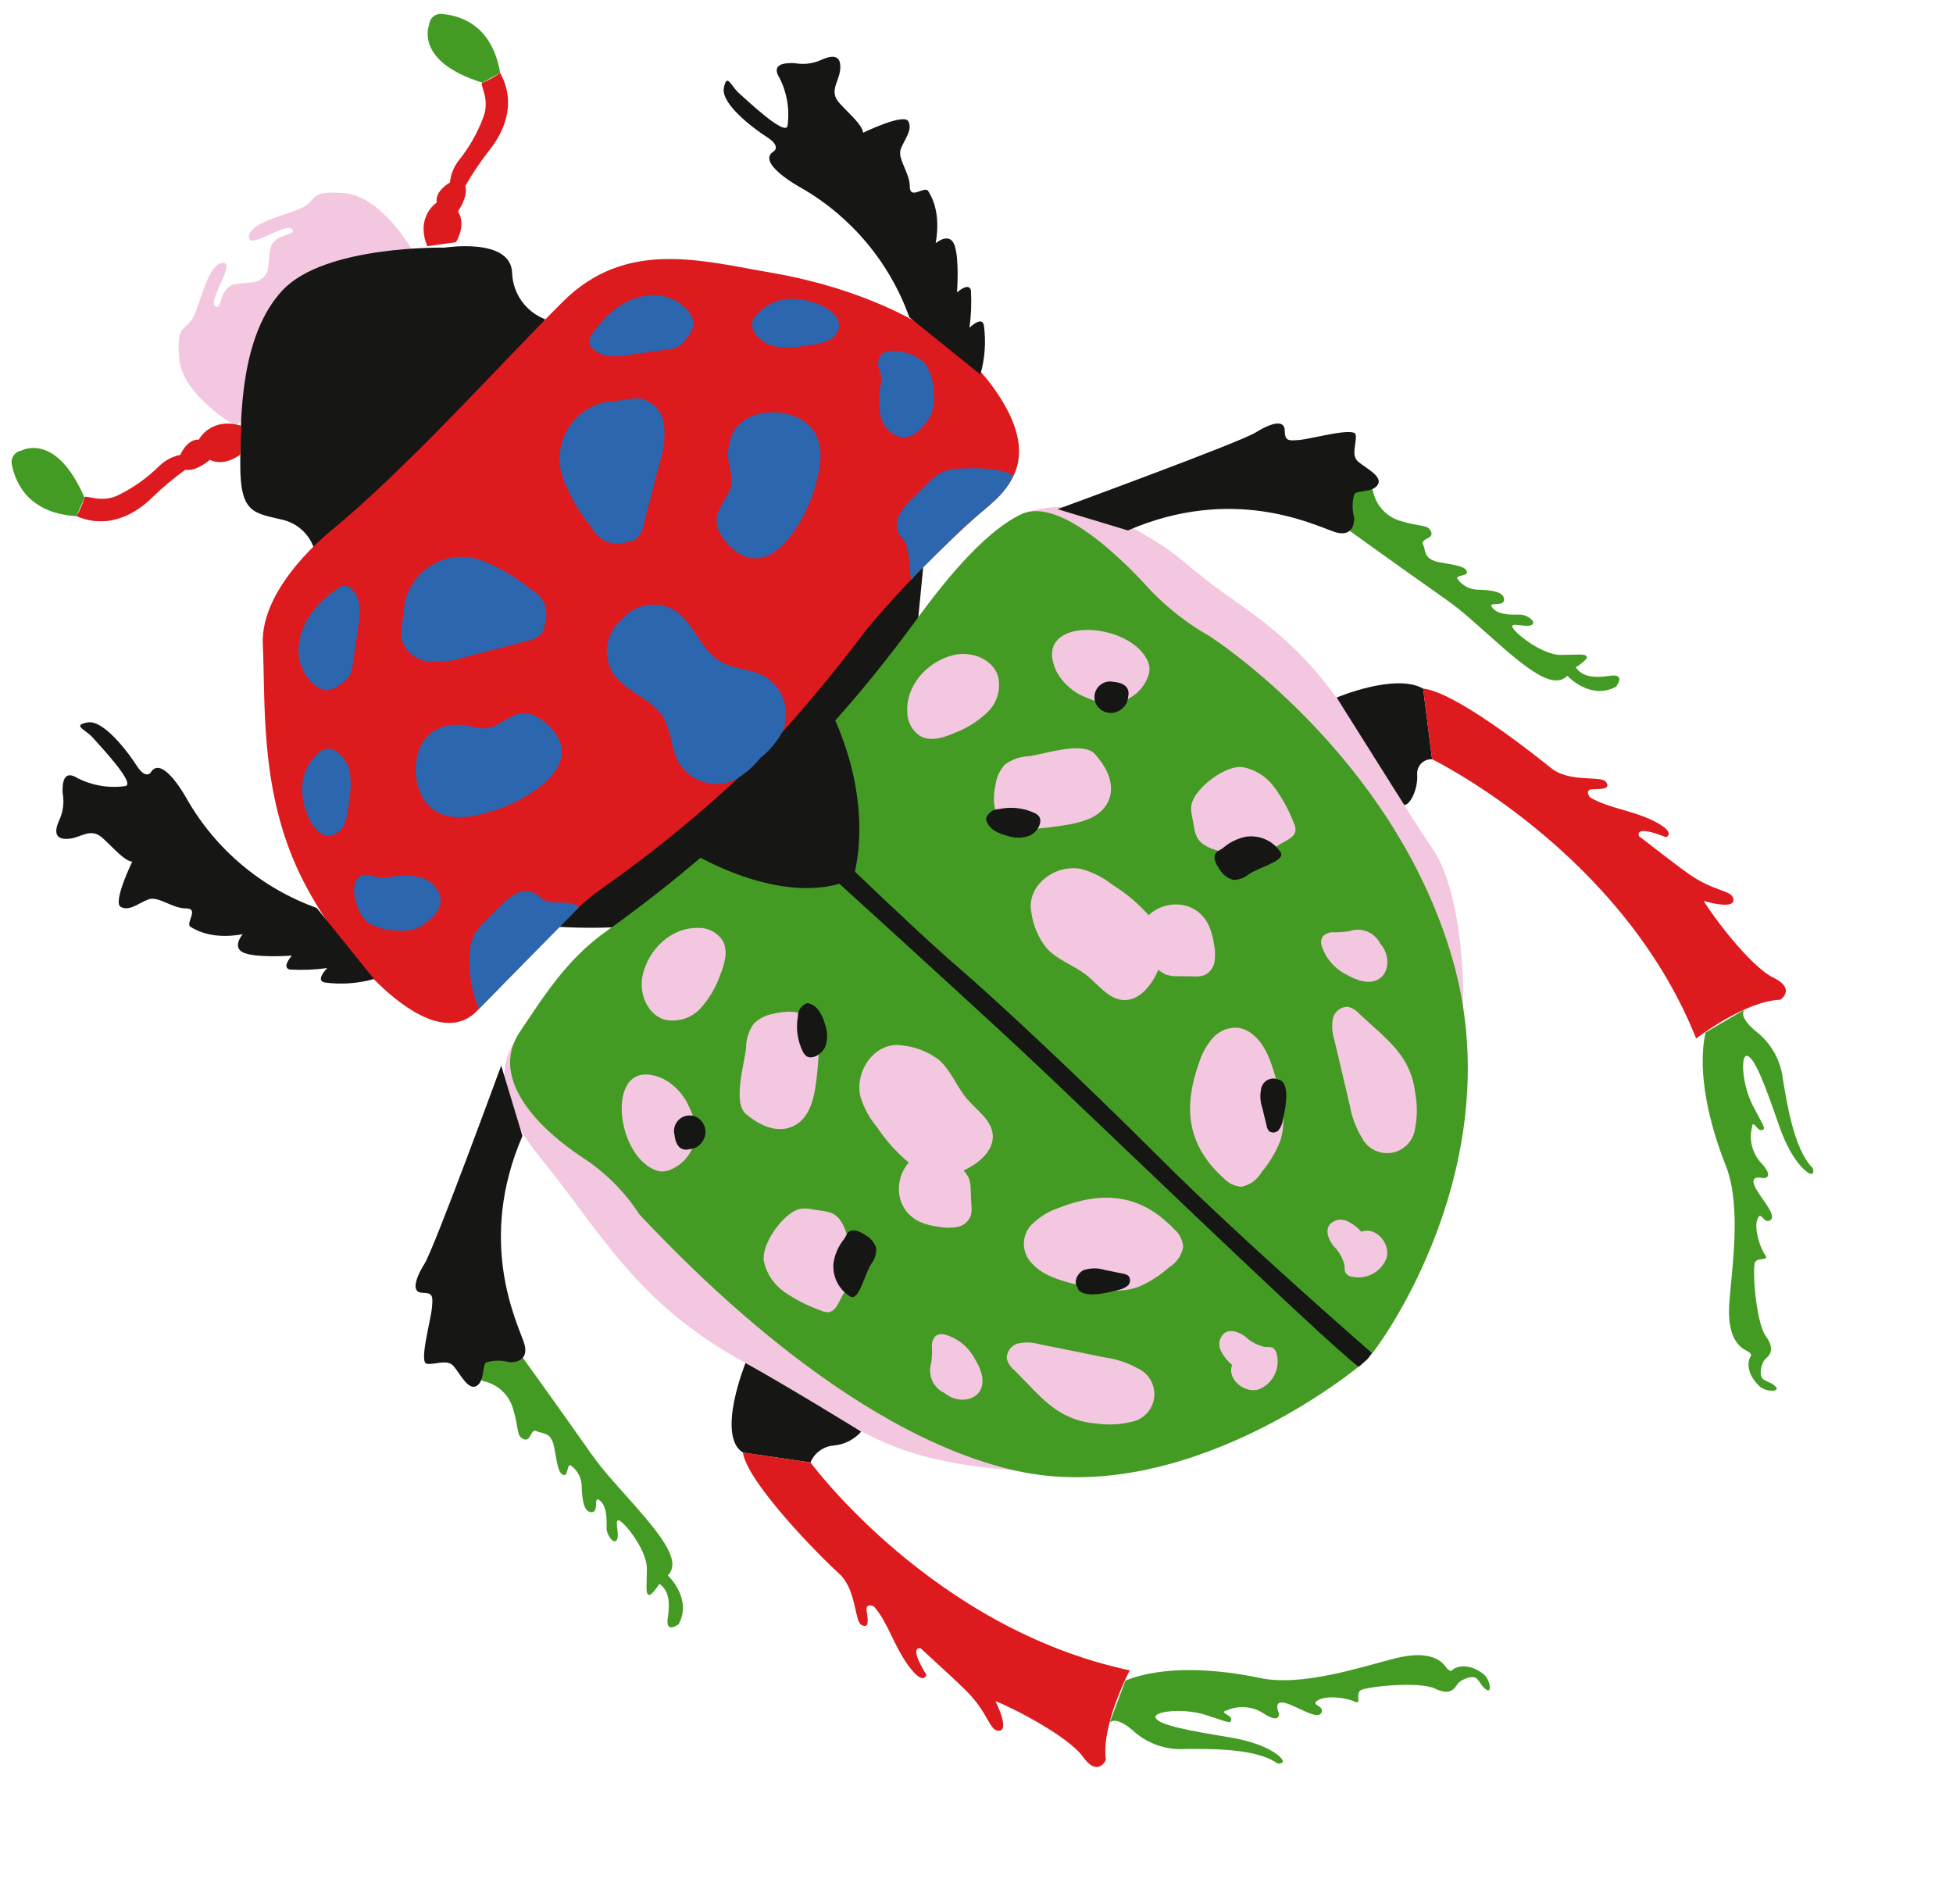 <svg width="239" height="233" viewBox="0 0 239 233" fill="none" xmlns="http://www.w3.org/2000/svg">
<g clip-path="url(#clip0_11_587)">
<path d="M168.002 59.989C168.158 60.84 168.539 61.634 169.107 62.287C169.674 62.94 170.407 63.429 171.228 63.702C174.027 64.553 174.698 64.128 175.122 65.04C175.546 65.952 173.783 65.891 174.148 66.622C174.514 67.352 174.148 68.446 176.217 68.812C178.285 69.177 179.262 69.302 179.504 69.909C179.746 70.515 178.105 70.334 178.347 70.821C178.648 71.248 179.05 71.594 179.517 71.828C179.985 72.062 180.503 72.176 181.026 72.16C182.547 72.22 184.068 72.402 184.067 73.377C184.065 74.351 181.877 73.498 182.668 74.412C183.459 75.326 185.159 75.206 186.015 75.203C186.871 75.201 188.145 76.117 187.414 76.481C186.684 76.845 184.43 75.93 185.227 76.971C186.025 78.012 188.996 80.132 190.947 80.135C192.898 80.139 193.93 79.952 194.173 80.318C194.415 80.683 192.834 81.656 192.834 81.656C193.625 82.813 195.022 82.996 197.032 82.691C199.043 82.386 197.763 84.029 197.763 84.029C194.598 85.734 191.8 82.691 191.8 82.691C190.217 84.274 187.478 82.385 183.341 78.736C179.203 75.087 179.021 74.78 175.794 72.529C172.568 70.278 165.206 64.982 165.206 64.982C165.206 64.982 163.302 61.229 164.589 59.942C165.876 58.655 167.743 58.935 168.002 59.989Z" fill="#449B23"/>
<path d="M64.009 166.173C64.009 166.173 69.303 173.537 71.555 176.763C73.806 179.989 74.112 180.169 77.762 184.309C81.411 188.449 83.299 191.186 81.718 192.767C81.718 192.767 84.761 195.565 83.057 198.73C83.057 198.73 81.414 200.009 81.718 197.999C82.022 195.99 81.839 194.593 80.684 193.801C80.684 193.801 79.71 195.383 79.345 195.14C78.98 194.897 79.162 193.862 79.162 191.915C79.162 189.967 77.032 186.985 75.998 186.194C74.965 185.404 75.877 187.655 75.508 188.381C75.14 189.108 74.231 187.834 74.23 186.983C74.228 186.131 74.352 184.425 73.439 183.635C72.526 182.845 73.379 185.035 72.403 185.035C71.428 185.034 71.248 183.513 71.188 181.992C71.203 181.47 71.088 180.952 70.855 180.485C70.621 180.017 70.275 179.615 69.848 179.314C69.361 179.072 69.543 180.715 68.936 180.471C68.328 180.227 68.205 179.254 67.838 177.184C67.471 175.115 66.379 175.48 65.649 175.115C64.919 174.751 64.98 176.515 64.067 176.09C63.154 175.665 63.581 174.993 62.729 172.195C62.456 171.374 61.967 170.641 61.314 170.074C60.661 169.507 59.867 169.125 59.016 168.97C59.016 168.97 57.052 166.183 58.982 164.987C59.824 164.557 60.792 164.44 61.713 164.657C62.634 164.874 63.447 165.412 64.009 166.173Z" fill="#449B23"/>
<path d="M50.42 30.544C50.42 30.544 46.688 24.053 42.224 23.648C37.76 23.242 38.817 24.458 37.112 25.351C35.408 26.244 30.622 27.136 30.46 28.922C30.298 30.707 35.005 27.136 35.735 28.031C36.465 28.925 33.382 28.437 33.058 30.545C32.734 32.654 33.058 32.981 32.165 34.036L32.327 33.874C31.272 34.766 30.948 34.441 28.836 34.767C26.725 35.092 27.214 38.176 26.322 37.444C25.43 36.712 28.999 32.008 27.213 32.169C25.427 32.33 24.534 37.117 23.642 38.821C22.75 40.525 21.532 39.47 21.937 43.934C22.342 48.398 28.834 52.13 28.834 52.13" fill="#F4C7E0"/>
<path d="M177.545 137.232C180.101 126.107 179.514 109.982 175.294 103.816C171.074 97.65 170.151 95.263 164.31 86.501C158.47 77.738 152.251 74.604 147.71 71.031C143.168 67.459 143.815 67.462 137.324 63.89C135.461 62.843 133.394 62.213 131.264 62.045C129.135 61.877 126.994 62.175 124.991 62.917C119.306 65.622 98.325 95.136 98.325 95.136L63 127.505C63 127.505 58.618 132.536 66.085 141.622C73.552 150.708 77.769 159.473 91.239 166.776C104.71 174.079 106.98 178.621 124.183 179.92C124.177 179.924 173.286 155.777 177.545 137.232Z" fill="#F4C7E0"/>
<path d="M38.492 67.303C38.219 66.371 37.697 65.53 36.982 64.872C36.267 64.215 35.386 63.764 34.435 63.569C31.026 62.758 29.404 62.759 29.403 56.917C29.401 51.075 29.403 41.013 34.597 35.496C39.792 29.979 54.395 30.304 54.395 30.304C54.395 30.304 62.51 29.005 62.672 33.386C62.711 34.628 63.118 35.83 63.84 36.841C64.561 37.852 65.567 38.626 66.728 39.067L56.992 54.969L38.492 67.303Z" fill="#161615"/>
<path d="M67.257 113.337C70.163 113.552 73.079 113.583 75.989 113.428C75.989 113.428 88.151 103.652 94.48 96.674C100.809 89.695 112.199 77.4 112.199 77.4L112.977 69.409L89.284 88.233L67.257 113.337Z" fill="#161615"/>
<path d="M40.602 64.866C40.602 64.866 31.838 71.683 32.162 78.822C32.486 85.961 31.839 96.023 36.22 105.923C40.601 115.822 52.449 129.616 58.291 123.774C64.133 117.932 69.488 111.602 73.707 108.683C80.196 104.127 86.327 99.082 92.045 93.59C97.076 88.302 101.79 82.722 106.162 76.877C110.366 71.905 114.922 67.24 119.794 62.92C123.363 60 127.744 56.268 121.741 47.665C115.738 39.062 103.078 34.846 94.479 33.385C85.879 31.924 76.627 29.166 68.838 36.956C61.048 44.745 50.015 57.077 40.602 64.866Z" fill="#DD1A1E"/>
<path d="M112.332 75.578C114.753 72.262 120.121 65.191 124.989 62.921C129.857 60.651 138.133 69.249 140.892 72.332C143 74.498 145.404 76.356 148.031 77.85C148.031 77.85 170.427 92.13 177.73 117.284C185.032 142.438 168.969 164.668 167.343 166.294C165.717 167.921 144.788 184.632 124.18 179.926C103.572 175.219 83.77 154.447 78.253 148.605C76.444 145.814 74.066 143.437 71.275 141.627C66.569 138.545 59.574 132.203 63.647 126.211C66.407 122.153 69.324 117.282 74.52 113.715C74.52 113.715 86.53 105.276 94.481 96.675C102.433 88.075 106.593 83.436 112.332 75.578Z" fill="#449B23"/>
<path d="M83.982 103.96C83.982 103.96 95.612 111.44 104.376 107.546C104.376 107.546 107.451 98.672 101.444 86.498" fill="#161615"/>
<path d="M91.234 166.781C91.234 166.781 87.625 175.664 90.91 177.733L99.185 178.951C99.418 178.384 99.803 177.891 100.296 177.526C100.79 177.161 101.373 176.938 101.985 176.882C103.298 176.774 104.519 176.164 105.394 175.178C105.394 175.178 95.696 169.215 91.234 166.781Z" fill="#161615"/>
<path d="M163.571 85.355C163.571 85.355 170.751 82.313 174.16 84.26L175.255 92.901C175.012 92.888 174.768 92.927 174.541 93.014C174.314 93.101 174.107 93.235 173.935 93.407C173.763 93.579 173.629 93.786 173.541 94.013C173.454 94.241 173.416 94.484 173.429 94.727C173.55 96.554 172.578 98.5 171.847 98.5" fill="#161615"/>
<path d="M61.333 130.388C61.333 130.388 53.178 152.661 51.962 154.609C50.745 156.556 50.38 158.139 51.64 158.183C52.9 158.227 53.016 158.428 52.856 160.048C52.696 161.669 51.274 166.662 52.207 166.863C53.14 167.065 54.724 166.214 55.534 167.188C56.344 168.162 57.319 170.19 58.332 169.582C59.345 168.973 58.985 166.982 59.512 166.704C60.356 166.457 61.25 166.429 62.108 166.623C62.432 166.785 64.99 166.825 64.098 164.229C63.205 161.632 58.37 151.854 63.936 138.994" fill="#161615"/>
<path d="M129.42 62.301C129.42 62.301 151.693 54.146 153.641 52.929C155.588 51.713 157.171 51.348 157.214 52.609C157.257 53.87 157.459 53.985 159.079 53.825C160.7 53.666 165.693 52.243 165.894 53.176C166.096 54.109 165.247 55.692 166.22 56.502C167.193 57.313 169.221 58.288 168.612 59.302C168.002 60.316 166.015 59.951 165.734 60.482C165.488 61.327 165.46 62.22 165.653 63.078C165.815 63.402 165.857 65.959 163.259 65.068C160.661 64.177 150.88 59.344 138.024 64.906" fill="#161615"/>
<path d="M99.184 178.951C99.184 178.951 114.156 199.277 138.254 204.387C138.254 204.387 134.726 211.082 135.334 215.342C135.334 215.342 134.359 217.533 132.533 214.976C130.707 212.42 123.77 208.89 121.824 208.161C121.824 208.161 123.824 212.115 122.006 211.751C121.093 211.568 120.789 209.44 118.294 206.944C116.639 205.289 113.061 202.076 112.696 201.711C112.696 201.711 111.053 201.163 113.365 204.935C113.365 204.935 113.059 206.336 111.234 203.902C109.409 201.469 108.678 198.546 106.974 196.599C106.974 196.599 105.882 195.993 106.062 197.147C106.241 198.301 106.366 199.276 105.452 198.852C104.539 198.427 104.846 194.47 102.656 192.52C100.467 190.57 91.459 181.444 90.91 177.731" fill="#DD1A1E"/>
<path d="M135.778 210.842C135.778 210.842 136.345 209.787 138.617 211.734C139.487 212.536 140.512 213.152 141.629 213.543C142.746 213.934 143.931 214.092 145.111 214.008C147.543 214.008 153.548 213.845 156.227 215.712C156.341 215.779 156.474 215.807 156.605 215.793C156.737 215.778 156.861 215.721 156.957 215.63C157.282 215.306 155.455 213.399 150.506 212.588C145.557 211.777 142.067 211.128 141.459 210.275C140.851 209.422 144.664 208.938 147.503 209.829C150.342 210.721 150.627 211.006 150.668 210.398C150.709 209.79 149.046 209.585 150.181 209.262C150.901 208.956 151.685 208.834 152.464 208.904C153.242 208.975 153.991 209.237 154.644 209.667C156.511 210.882 156.592 209.91 156.467 209.542C156.342 209.173 155.9 208.002 157.36 208.407C158.82 208.812 161.254 210.516 161.7 209.583C162.145 208.649 160.24 208.688 161.292 208.043C162.344 207.398 164.824 207.757 165.754 208.205C166.685 208.653 165.877 207.353 166.444 206.867C167.011 206.38 173.704 205.688 175.613 206.622C177.523 207.556 178.047 206.541 178.372 206.054C178.697 205.568 180.197 204.878 180.721 205.402C181.245 205.926 181.289 206.375 181.939 206.781C182.588 207.187 182.383 205.528 181.533 204.835C180.683 204.142 179.097 203.453 177.801 204.267C177.801 204.267 177.557 204.835 176.91 203.941C176.262 203.048 174.718 201.913 170.701 202.927C166.684 203.942 159.342 206.418 154.19 205.322C149.038 204.226 142.384 203.738 137.718 205.646" fill="#449B23"/>
<path d="M175.255 92.901C175.255 92.901 198.44 104.185 207.565 127.068C207.565 127.068 213.561 122.458 217.865 122.331C217.865 122.331 219.859 121.002 217.028 119.633C214.197 118.264 209.545 112.029 208.493 110.233C208.493 110.233 212.73 111.534 212.063 109.804C211.728 108.936 209.578 108.997 206.696 106.96C204.782 105.612 201.009 102.628 200.589 102.33C200.589 102.33 199.77 100.804 203.881 102.443C203.881 102.443 205.208 101.906 202.5 100.518C199.792 99.131 196.789 98.909 194.581 97.561C194.581 97.561 193.795 96.583 194.966 96.568C196.136 96.553 197.117 96.506 196.542 95.679C195.967 94.852 192.121 95.822 189.83 93.992C187.539 92.162 178.092 84.658 174.156 84.258" fill="#DD1A1E"/>
<path d="M213.504 123.533C213.504 123.533 212.56 124.27 214.865 126.179C215.802 126.9 216.582 127.806 217.156 128.84C217.731 129.874 218.087 131.014 218.205 132.191C218.62 134.587 219.477 140.535 221.769 142.856C221.855 142.958 221.905 143.084 221.913 143.216C221.921 143.348 221.886 143.48 221.813 143.59C221.547 143.965 219.358 142.49 217.72 137.75C216.083 133.009 214.848 129.682 213.907 129.226C212.966 128.769 213.131 132.611 214.492 135.259C215.853 137.907 216.182 138.137 215.588 138.281C214.995 138.424 214.514 136.821 214.388 137.994C214.209 138.755 214.221 139.548 214.422 140.303C214.624 141.059 215.01 141.752 215.544 142.323C217.06 143.955 216.113 144.201 215.733 144.142C215.354 144.083 214.118 143.844 214.765 145.215C215.412 146.586 217.506 148.696 216.661 149.294C215.816 149.891 215.534 148.006 215.074 149.156C214.613 150.307 215.391 152.682 215.99 153.526C216.589 154.37 215.171 153.79 214.787 154.433C214.403 155.076 214.86 161.789 216.102 163.511C217.345 165.233 216.436 165.922 216.01 166.325C215.585 166.728 215.16 168.324 215.77 168.755C216.38 169.186 216.827 169.15 217.337 169.721C217.847 170.292 216.172 170.375 215.349 169.652C214.525 168.928 213.577 167.486 214.156 166.069C214.156 166.069 214.672 165.736 213.684 165.245C212.696 164.753 211.313 163.43 211.632 159.298C211.951 155.167 213.142 147.515 211.19 142.62C209.238 137.724 207.63 131.253 208.717 126.333" fill="#449B23"/>
<path d="M38.757 111.097C32.042 108.69 26.409 103.963 22.872 97.769C22.872 97.769 19.83 92.17 18.431 94.544C18.431 94.544 17.821 95.395 16.728 93.69C15.635 91.984 12.651 88.03 10.706 88.398C8.762 88.766 10.463 89.249 11.376 90.284C12.289 91.318 16.671 95.944 15.332 96.187C13.331 96.47 11.291 96.13 9.49 95.214C7.847 94.18 7.604 95.639 7.664 97.04C7.878 98.172 7.729 99.343 7.238 100.386C6.567 101.905 6.812 102.76 8.395 102.637C9.977 102.514 11.073 101.177 12.593 102.577C14.112 103.976 15.211 105.315 16.183 105.438C16.183 105.438 13.749 110.428 14.784 110.976C15.818 111.524 16.91 110.546 18.13 110.062C19.349 109.579 21.052 111.158 22.758 111.155C24.463 111.152 22.637 112.981 23.309 113.403C23.982 113.825 25.987 114.987 29.698 114.315C29.698 114.315 28.238 116.021 29.942 116.628C31.647 117.236 35.722 116.93 35.722 116.93C35.722 116.93 34.382 118.391 35.478 118.635C37.002 118.723 38.532 118.662 40.044 118.453C40.044 118.453 38.523 119.974 39.74 120.218C41.756 120.494 43.807 120.349 45.764 119.793" fill="#161615"/>
<path d="M111.279 38.817C108.874 32.103 104.147 26.47 97.953 22.935C97.953 22.935 92.354 19.891 94.728 18.491C94.728 18.491 95.581 17.883 93.875 16.789C92.168 15.695 88.216 12.711 88.583 10.768C88.95 8.824 89.436 10.523 90.47 11.436C91.504 12.349 96.129 16.731 96.374 15.392C96.656 13.391 96.317 11.351 95.401 9.55C94.366 7.907 95.826 7.664 97.226 7.725C98.359 7.938 99.53 7.789 100.573 7.298C102.093 6.627 102.946 6.872 102.825 8.455C102.703 10.037 101.364 11.132 102.764 12.653C104.165 14.174 105.502 15.27 105.624 16.242C105.624 16.242 110.615 13.809 111.158 14.846C111.701 15.883 110.733 16.977 110.246 18.193C109.76 19.409 111.341 21.115 111.338 22.82C111.335 24.526 113.165 22.699 113.587 23.372C114.009 24.044 115.17 26.049 114.5 29.762C114.5 29.762 116.204 28.3 116.813 30.006C117.421 31.711 117.114 35.785 117.114 35.785C117.114 35.785 118.575 34.446 118.819 35.542C118.907 37.066 118.846 38.595 118.638 40.107C118.638 40.107 120.159 38.585 120.403 39.803C120.678 41.818 120.533 43.869 119.977 45.826" fill="#161615"/>
<path d="M29.405 55.617C29.405 55.617 27.539 57.159 25.672 56.268C25.672 56.268 24.049 57.729 22.669 57.485C21.268 58.499 19.939 59.611 18.694 60.811C16.99 62.515 13.582 64.95 9.363 63.164C9.776 62.448 10.103 61.685 10.336 60.892C10.336 60.406 12.364 61.704 14.597 60.528C16.411 59.621 18.069 58.43 19.506 56.998C20.212 56.318 21.099 55.853 22.06 55.66C22.06 55.66 22.874 53.714 24.331 53.793C24.331 53.793 25.752 50.993 29.524 52.089" fill="#DD1A1E"/>
<path d="M9.363 63.162C2.874 62.754 1.776 58.334 1.452 56.874C1.407 56.682 1.403 56.482 1.438 56.288C1.474 56.094 1.55 55.909 1.66 55.745C1.771 55.581 1.914 55.442 2.081 55.337C2.248 55.231 2.435 55.161 2.63 55.131C2.63 55.131 6.849 52.778 10.338 60.892" fill="#449B23"/>
<path d="M55.788 29.638C55.788 29.638 57.126 27.621 56.046 25.857C56.046 25.857 57.328 24.091 56.943 22.744C57.805 21.245 58.773 19.808 59.837 18.443C61.356 16.569 63.42 12.928 61.203 8.92C60.534 9.405 59.809 9.81 59.045 10.126C58.562 10.175 60.064 12.058 59.126 14.401C58.414 16.3 57.401 18.072 56.127 19.65C55.524 20.424 55.155 21.354 55.062 22.331C55.062 22.331 53.207 23.338 53.442 24.785C53.442 24.785 50.806 26.488 52.289 30.126" fill="#DD1A1E"/>
<path d="M61.205 8.919C60.124 2.504 55.614 1.876 54.13 1.702C53.933 1.677 53.734 1.693 53.544 1.748C53.353 1.804 53.177 1.898 53.025 2.026C52.873 2.153 52.75 2.31 52.662 2.488C52.574 2.665 52.524 2.859 52.515 3.057C52.515 3.057 50.616 7.501 59.047 10.123" fill="#449B23"/>
<path d="M49.562 73.65C49.446 74.215 49.447 74.795 49.375 75.366C49.156 76.257 49.066 77.175 49.107 78.092C49.302 78.841 49.719 79.513 50.304 80.019C50.889 80.526 51.615 80.843 52.384 80.927C53.924 81.067 55.477 80.886 56.943 80.396L64.564 78.41C65.283 78.317 65.937 77.945 66.385 77.375C66.534 77.076 66.628 76.752 66.66 76.419C66.955 75.609 66.941 74.719 66.621 73.92C66.3 73.12 65.696 72.466 64.924 72.084C63.103 70.582 61.049 69.388 58.843 68.549C57.9 68.215 56.897 68.084 55.9 68.165C54.903 68.246 53.935 68.537 53.058 69.019C52.182 69.501 51.417 70.162 50.815 70.961C50.212 71.759 49.785 72.675 49.562 73.65Z" fill="#2C66AF"/>
<path d="M73.993 49.219C74.557 49.103 75.138 49.104 75.708 49.033C76.6 48.814 77.517 48.723 78.434 48.765C79.183 48.959 79.856 49.377 80.362 49.962C80.868 50.547 81.185 51.272 81.27 52.041C81.409 53.582 81.228 55.134 80.738 56.601L78.753 64.221C78.66 64.94 78.288 65.594 77.718 66.041C77.419 66.192 77.094 66.285 76.761 66.318C75.952 66.613 75.062 66.598 74.262 66.278C73.462 65.958 72.809 65.353 72.427 64.581C70.924 62.761 69.73 60.706 68.891 58.5C68.557 57.557 68.426 56.554 68.507 55.558C68.588 54.561 68.879 53.592 69.361 52.716C69.843 51.839 70.505 51.075 71.303 50.472C72.101 49.869 73.018 49.442 73.993 49.219Z" fill="#2C66AF"/>
<path d="M70.843 111.038C69.924 109.977 67.623 110.816 66.448 110.059C66.12 109.848 65.859 109.545 65.527 109.341C65.156 109.146 64.742 109.046 64.323 109.05C63.904 109.053 63.492 109.16 63.125 109.361C62.395 109.77 61.738 110.298 61.182 110.924L59.431 112.686C58.799 113.25 58.274 113.923 57.882 114.673C57.616 115.332 57.479 116.036 57.477 116.747C57.334 119.04 57.725 121.334 58.619 123.45L70.843 111.038Z" fill="#2C66AF"/>
<path d="M68.142 94.037C68.456 93.54 68.651 92.976 68.71 92.391C68.769 91.806 68.692 91.215 68.484 90.665C67.986 89.582 67.182 88.668 66.17 88.037C65.757 87.687 65.262 87.447 64.731 87.342C64.2 87.236 63.651 87.268 63.135 87.433C62.413 87.783 61.455 88.298 60.763 88.704C59.595 89.39 58.668 89.092 57.339 88.829C55.917 88.502 54.425 88.708 53.145 89.407C49.876 91.371 50.214 97.745 53.594 99.423C55.888 100.565 58.631 99.784 61.067 98.987C61.071 98.993 66.217 97.223 68.142 94.037Z" fill="#2C66AF"/>
<path d="M37.779 100.07C38.276 101.201 39.229 102.402 40.457 102.25C40.812 102.182 41.145 102.03 41.428 101.806C41.711 101.581 41.935 101.292 42.082 100.962C42.371 100.301 42.549 99.598 42.609 98.879L42.709 98.15C42.915 97.045 42.963 95.917 42.851 94.799C42.792 94.24 42.616 93.699 42.334 93.213C42.053 92.726 41.672 92.304 41.216 91.975C40.978 91.802 40.701 91.689 40.409 91.645C40.117 91.602 39.819 91.63 39.541 91.726C39.327 91.827 39.131 91.963 38.961 92.127C36.562 94.289 36.554 97.294 37.779 100.07Z" fill="#2C66AF"/>
<path d="M36.609 78.581C36.423 79.594 36.524 80.639 36.901 81.598C37.277 82.557 37.914 83.391 38.74 84.007C39.115 84.279 39.562 84.434 40.024 84.452C40.714 84.368 41.358 84.059 41.855 83.573C42.255 83.3 42.593 82.946 42.849 82.535C43.013 82.171 43.115 81.782 43.15 81.384L43.833 76.678C43.985 75.867 44.036 75.04 43.985 74.217C43.929 73.386 43.568 72.605 42.971 72.025C42.849 71.9 42.701 71.804 42.538 71.742C42.375 71.679 42.2 71.653 42.026 71.664C41.803 71.717 41.594 71.817 41.412 71.957C39.101 73.508 37.046 75.695 36.609 78.581Z" fill="#2C66AF"/>
<path d="M44.997 112.875C46.082 113.528 47.328 113.867 48.594 113.852C49.406 113.945 50.227 113.858 51.001 113.597C51.563 113.342 52.078 112.994 52.524 112.568C53.112 112.121 53.565 111.521 53.833 110.834C54.256 109.436 53.125 107.952 51.755 107.449C50.339 107.068 48.851 107.044 47.424 107.382C47.104 107.447 46.775 107.461 46.45 107.423C46.126 107.366 45.83 107.206 45.509 107.131C41.989 106.303 43.432 111.774 44.997 112.875Z" fill="#2C66AF"/>
<path d="M111.728 70.703C111.229 72.011 111.504 67.483 110.748 66.309C110.538 65.981 110.234 65.72 110.031 65.387C109.836 65.016 109.735 64.603 109.739 64.184C109.743 63.765 109.85 63.353 110.051 62.985C110.46 62.255 110.988 61.598 111.613 61.041L113.377 59.291C113.94 58.659 114.614 58.134 115.364 57.743C116.024 57.478 116.727 57.34 117.438 57.338C119.633 57.25 122.027 57.204 124.014 58.146C123.532 59.231 122.836 60.208 121.968 61.019C120.592 62.354 119.211 63.316 117.968 64.514C116.725 65.712 111.786 70.555 111.728 70.703Z" fill="#2C66AF"/>
<path d="M94.45 67.729C93.953 68.043 93.39 68.237 92.805 68.296C92.22 68.355 91.629 68.277 91.08 68.069C89.996 67.571 89.083 66.767 88.452 65.756C88.101 65.343 87.861 64.848 87.755 64.317C87.65 63.785 87.682 63.236 87.848 62.721C88.197 61.998 88.713 61.04 89.119 60.348C89.805 59.18 89.507 58.253 89.244 56.924C88.917 55.502 89.123 54.01 89.822 52.73C91.785 49.461 98.159 49.799 99.838 53.179C100.98 55.474 100.198 58.217 99.4 60.654C99.406 60.658 97.637 65.802 94.45 67.729Z" fill="#2C66AF"/>
<path d="M100.484 37.365C101.615 37.862 102.815 38.816 102.664 40.043C102.596 40.398 102.443 40.731 102.219 41.014C101.995 41.297 101.705 41.522 101.375 41.669C100.715 41.957 100.011 42.135 99.293 42.195L98.562 42.297C97.458 42.502 96.33 42.55 95.212 42.438C94.653 42.379 94.112 42.203 93.626 41.921C93.139 41.639 92.718 41.258 92.388 40.803C92.215 40.564 92.102 40.287 92.058 39.996C92.015 39.704 92.043 39.406 92.139 39.127C92.24 38.913 92.376 38.718 92.54 38.548C94.702 36.148 97.707 36.141 100.484 37.365Z" fill="#2C66AF"/>
<path d="M78.994 36.195C80.008 36.009 81.053 36.11 82.011 36.487C82.97 36.863 83.805 37.5 84.421 38.326C84.692 38.701 84.847 39.148 84.866 39.61C84.782 40.3 84.474 40.943 83.988 41.44C83.715 41.841 83.36 42.179 82.948 42.435C82.585 42.6 82.196 42.702 81.798 42.737L77.092 43.419C76.281 43.571 75.454 43.622 74.631 43.571C73.8 43.516 73.019 43.155 72.439 42.557C72.314 42.435 72.217 42.287 72.155 42.124C72.093 41.961 72.066 41.787 72.077 41.613C72.13 41.39 72.23 41.18 72.37 40.999C73.922 38.686 76.109 36.632 78.994 36.195Z" fill="#2C66AF"/>
<path d="M113.289 44.583C113.942 45.668 114.28 46.914 114.266 48.181C114.359 48.992 114.271 49.813 114.011 50.587C113.756 51.149 113.408 51.664 112.981 52.11C112.535 52.698 111.934 53.152 111.246 53.421C109.85 53.843 108.364 52.712 107.863 51.341C107.48 49.925 107.457 48.437 107.796 47.01C107.861 46.691 107.875 46.362 107.836 46.038C107.779 45.714 107.619 45.416 107.543 45.096C106.717 41.575 112.188 43.018 113.289 44.583Z" fill="#2C66AF"/>
<path d="M92.972 92.81C94.144 91.9 95.11 90.752 95.806 89.442C96.295 88.232 96.33 86.886 95.905 85.653C95.48 84.419 94.624 83.381 93.494 82.728C91.797 81.818 89.684 81.888 88.043 80.886C85.685 79.446 84.931 76.219 82.614 74.718C81.565 74.083 80.321 73.849 79.113 74.059C77.905 74.269 76.813 74.909 76.039 75.86L76.132 75.768C75.18 76.541 74.54 77.632 74.33 78.841C74.121 80.049 74.355 81.293 74.99 82.342C76.493 84.657 79.719 85.416 81.157 87.771C82.159 89.415 82.087 91.53 82.999 93.223C83.652 94.353 84.691 95.209 85.924 95.634C87.158 96.058 88.504 96.023 89.713 95.535C91.023 94.839 92.17 93.873 93.08 92.701" fill="#2C66AF"/>
<path d="M105.283 134.136C105.695 135.522 106.388 136.808 107.32 137.913C108.383 139.513 109.666 140.954 111.133 142.194C111.871 142.809 112.731 143.262 113.656 143.523C114.581 143.784 115.55 143.847 116.501 143.708C117.245 143.539 117.958 143.256 118.614 142.868C120.13 142.025 121.612 140.607 121.49 138.878C121.356 137.033 119.538 135.87 118.338 134.465C117.049 132.956 116.373 130.945 114.861 129.66C113.562 128.685 112.023 128.083 110.408 127.917C107.15 127.395 104.577 130.943 105.283 134.136Z" fill="#F4C7E0"/>
<path d="M78.63 119.412C78.174 121.565 79.228 124.16 81.345 124.77C82.123 124.939 82.932 124.904 83.693 124.668C84.454 124.431 85.14 124.002 85.685 123.421C86.761 122.247 87.585 120.865 88.108 119.361C88.675 117.97 89.168 116.32 88.404 115.035C88.079 114.566 87.644 114.183 87.136 113.922C86.628 113.661 86.064 113.53 85.493 113.539C82.132 113.439 79.31 116.191 78.63 119.412Z" fill="#F4C7E0"/>
<path d="M79.706 142.943C80.065 143.157 80.465 143.292 80.88 143.341C81.287 143.356 81.694 143.279 82.067 143.115C82.999 142.724 83.792 142.061 84.343 141.213C84.893 140.366 85.177 139.372 85.155 138.361C85.089 137.428 84.844 136.516 84.432 135.675C83.832 134.13 82.705 132.846 81.251 132.049C74.272 128.774 74.972 140.396 79.706 142.943Z" fill="#F4C7E0"/>
<path d="M91.3 128.217C91.3 127.161 91.626 126.131 92.234 125.267C92.886 124.631 93.718 124.208 94.616 124.055C96.106 123.687 97.852 123.575 99.003 124.588C100.177 125.621 100.266 127.398 100.184 128.96C100.122 130.159 100.012 131.356 99.853 132.552C99.608 134.398 99.134 136.419 97.61 137.49C97.244 137.748 96.832 137.936 96.398 138.045C94.591 138.501 92.729 137.528 91.304 136.33C89.629 134.921 91.103 130.173 91.3 128.217Z" fill="#F4C7E0"/>
<path d="M112.606 149.53C113.363 149.848 114.164 150.048 114.982 150.124C115.702 150.261 116.44 150.265 117.161 150.134C117.52 150.064 117.856 149.907 118.139 149.675C118.423 149.444 118.644 149.146 118.785 148.809C118.891 148.411 118.924 147.997 118.882 147.588L118.791 145.609C118.799 145.101 118.715 144.595 118.544 144.116C118.278 143.597 117.905 143.14 117.45 142.776C111.37 137.208 106.963 146.874 112.606 149.53Z" fill="#F4C7E0"/>
<path d="M93.487 154.394C93.836 155.888 94.724 157.201 95.98 158.08C97.355 159.03 98.85 159.793 100.426 160.348C100.71 160.49 101.022 160.564 101.34 160.566C102.296 160.496 102.634 159.314 103.117 158.483C103.332 158.112 103.614 157.783 103.834 157.415C104.897 155.638 104.339 153.375 103.737 151.393C103.391 150.256 102.938 148.998 101.868 148.482C101.467 148.312 101.042 148.204 100.609 148.16L99.259 147.954C98.781 147.849 98.287 147.844 97.808 147.941C95.765 148.507 93.101 152.306 93.487 154.394Z" fill="#F4C7E0"/>
<path d="M84.305 140.638C84.589 140.605 84.868 140.534 85.133 140.428C85.477 140.247 85.769 139.98 85.98 139.653C86.191 139.326 86.313 138.95 86.336 138.561C86.347 138.173 86.248 137.789 86.049 137.454C85.851 137.12 85.561 136.849 85.214 136.673C84.88 136.514 84.507 136.454 84.14 136.503C83.773 136.551 83.429 136.705 83.147 136.946C82.866 137.186 82.661 137.503 82.557 137.858C82.453 138.213 82.454 138.591 82.56 138.945C82.56 138.945 82.673 140.988 84.305 140.638Z" fill="#161615"/>
<path d="M113.957 166.773C114.049 166.13 114.077 165.48 114.04 164.832C114.016 164.581 114.046 164.328 114.129 164.09C114.211 163.853 114.344 163.635 114.519 163.454C114.681 163.354 114.862 163.288 115.05 163.26C115.239 163.232 115.431 163.242 115.615 163.29C116.408 163.514 117.147 163.899 117.784 164.421C118.422 164.943 118.945 165.591 119.321 166.324C120.048 167.492 120.615 169.014 119.915 170.196C119.078 171.598 116.861 171.552 115.629 170.475C114.945 170.17 114.397 169.624 114.089 168.942C113.781 168.259 113.734 167.488 113.957 166.773Z" fill="#F4C7E0"/>
<path d="M150.707 167.23C150.32 168.935 152.369 170.518 154.05 170.007C154.864 169.681 155.534 169.074 155.939 168.296C156.344 167.518 156.457 166.621 156.258 165.767C156.239 165.604 156.187 165.445 156.105 165.302C156.022 165.16 155.911 165.035 155.778 164.937C155.487 164.768 155.124 164.834 154.786 164.816C153.883 164.624 153.051 164.181 152.388 163.538C151.642 163 150.595 162.593 149.838 163.118C149.545 163.368 149.341 163.707 149.256 164.083C149.171 164.459 149.21 164.852 149.367 165.204C149.698 165.901 150.18 166.517 150.777 167.006" fill="#F4C7E0"/>
<path d="M129.465 147.834C128.364 148.215 127.354 148.819 126.499 149.609C126.142 149.909 125.852 150.279 125.645 150.696C125.439 151.114 125.32 151.569 125.298 152.035C125.276 152.5 125.35 152.965 125.515 153.4C125.681 153.835 125.934 154.232 126.26 154.565C127.568 156.043 129.584 156.634 131.498 157.122C134.087 157.786 136.877 158.377 139.382 157.44C140.733 156.851 141.979 156.048 143.075 155.062C143.524 154.791 143.91 154.427 144.207 153.995C144.504 153.562 144.705 153.071 144.796 152.554C144.721 151.722 144.326 150.951 143.694 150.403C139.451 145.966 134.783 145.735 129.465 147.834Z" fill="#F4C7E0"/>
<path d="M124.106 167.63C123.673 167.278 123.36 166.8 123.21 166.263C123.188 165.833 123.318 165.408 123.577 165.064C123.836 164.719 124.208 164.476 124.628 164.377C125.474 164.205 126.35 164.239 127.181 164.477L135.257 166.109C136.682 166.305 138.056 166.768 139.309 167.474C139.971 167.792 140.515 168.314 140.86 168.962C141.206 169.611 141.336 170.353 141.232 171.08C141.128 171.807 140.795 172.483 140.281 173.008C139.767 173.533 139.099 173.881 138.374 174.001C136.963 174.33 135.503 174.389 134.071 174.173C129.322 173.757 127.343 170.849 124.106 167.63Z" fill="#F4C7E0"/>
<path d="M136.759 157.865C137.202 157.793 137.62 157.613 137.978 157.343C138.148 157.198 138.258 156.993 138.283 156.771C138.309 156.548 138.249 156.324 138.116 156.144C137.919 155.979 137.678 155.875 137.423 155.847L135.243 155.4C134.402 155.138 133.502 155.137 132.661 155.396C131.858 155.742 131.327 156.834 131.863 157.523C131.867 157.525 131.908 159.197 136.759 157.865Z" fill="#161615"/>
<path d="M103.326 151.574C103.535 151.281 103.61 150.885 103.914 150.694C104.493 150.33 105.243 150.698 105.813 151.075C106.148 151.243 106.446 151.475 106.69 151.76C106.934 152.044 107.118 152.375 107.232 152.732C107.263 153.428 107.044 154.111 106.613 154.658C105.782 156.002 105.128 159.105 104.119 158.692C103.401 158.272 102.82 157.654 102.445 156.912C102.07 156.17 101.917 155.336 102.004 154.51C102.176 153.431 102.632 152.418 103.326 151.574Z" fill="#161615"/>
<path d="M98.77 122.744C100.032 122.92 100.638 124.188 100.977 125.388C101.3 126.25 101.307 127.198 100.999 128.064C100.605 128.969 99.411 129.701 98.706 129.242C98.497 129.085 98.331 128.876 98.227 128.636C97.584 127.312 97.381 125.816 97.648 124.368C97.639 124.014 97.743 123.666 97.945 123.374C98.146 123.082 98.435 122.861 98.77 122.744Z" fill="#161615"/>
<path d="M132.257 106.321C133.655 106.687 134.963 107.338 136.097 108.234C137.73 109.244 139.213 110.481 140.499 111.907C141.138 112.625 141.619 113.47 141.91 114.386C142.201 115.302 142.295 116.269 142.188 117.225C142.043 117.973 141.783 118.695 141.418 119.365C140.624 120.905 139.255 122.435 137.524 122.368C135.677 122.297 134.454 120.515 133.01 119.361C131.461 118.121 129.432 117.507 128.097 116.041C127.08 114.774 126.427 113.255 126.211 111.645C125.579 108.405 129.04 105.716 132.257 106.321Z" fill="#F4C7E0"/>
<path d="M116.678 80.158C118.818 79.633 121.443 80.601 122.121 82.697C122.315 83.469 122.306 84.279 122.095 85.046C121.883 85.814 121.476 86.514 120.913 87.077C119.775 88.192 118.42 89.061 116.933 89.633C115.564 90.243 113.935 90.793 112.62 90.068C112.14 89.759 111.744 89.336 111.466 88.837C111.189 88.338 111.04 87.778 111.031 87.207C110.82 83.853 113.481 80.94 116.678 80.158Z" fill="#F4C7E0"/>
<path d="M140.23 80.472C140.456 80.824 140.605 81.22 140.666 81.633C140.695 82.038 140.632 82.445 140.481 82.822C140.12 83.767 139.483 84.581 138.653 85.159C137.823 85.737 136.839 86.051 135.827 86.062C134.892 86.026 133.973 85.81 133.119 85.425C131.555 84.876 130.235 83.792 129.391 82.365C125.895 75.498 137.533 75.82 140.23 80.472Z" fill="#F4C7E0"/>
<path d="M125.886 92.534C124.831 92.569 123.812 92.927 122.967 93.561C122.352 94.234 121.957 95.079 121.834 95.982C121.515 97.482 121.459 99.231 122.508 100.349C123.578 101.49 125.357 101.52 126.916 101.387C128.115 101.286 129.308 101.136 130.496 100.94C132.334 100.636 134.338 100.096 135.36 98.537C135.607 98.164 135.783 97.748 135.879 97.311C136.274 95.492 135.242 93.66 133.999 92.276C132.536 90.647 127.839 92.278 125.886 92.534Z" fill="#F4C7E0"/>
<path d="M147.881 113.14C148.224 113.888 148.451 114.684 148.554 115.5C148.713 116.213 148.739 116.949 148.632 117.672C148.574 118.033 148.427 118.374 148.205 118.665C147.983 118.955 147.693 119.186 147.36 119.337C146.966 119.458 146.553 119.505 146.142 119.475L144.161 119.45C143.654 119.474 143.146 119.406 142.663 119.251C142.136 119.002 141.667 118.645 141.288 118.202C135.525 112.302 145.04 107.59 147.881 113.14Z" fill="#F4C7E0"/>
<path d="M152.122 93.872C153.626 94.174 154.967 95.019 155.887 96.247C156.882 97.591 157.694 99.062 158.301 100.62C158.45 100.9 158.533 101.209 158.545 101.525C158.506 102.482 157.335 102.86 156.522 103.367C156.155 103.593 155.837 103.886 155.476 104.118C153.735 105.238 151.454 104.755 149.455 104.217C148.307 103.907 147.036 103.495 146.483 102.444C146.301 102.048 146.178 101.627 146.121 101.194L145.875 99.854C145.753 99.38 145.732 98.886 145.814 98.404C146.312 96.34 150.024 93.556 152.122 93.872Z" fill="#F4C7E0"/>
<path d="M138.079 85.14C138.055 85.424 137.994 85.705 137.897 85.973C137.727 86.323 137.47 86.624 137.15 86.845C136.829 87.066 136.457 87.2 136.07 87.235C135.682 87.259 135.295 87.172 134.954 86.984C134.614 86.797 134.334 86.516 134.147 86.175C133.976 85.847 133.905 85.476 133.942 85.108C133.979 84.74 134.121 84.39 134.353 84.102C134.584 83.813 134.894 83.598 135.246 83.482C135.597 83.366 135.975 83.355 136.332 83.45C136.332 83.45 138.372 83.499 138.079 85.14Z" fill="#161615"/>
<path d="M165.157 113.932C164.518 114.045 163.869 114.094 163.219 114.077C162.968 114.061 162.717 114.1 162.482 114.19C162.247 114.28 162.034 114.42 161.859 114.601C161.764 114.766 161.704 114.948 161.682 115.138C161.66 115.327 161.677 115.518 161.732 115.701C161.98 116.486 162.389 117.212 162.931 117.832C163.474 118.453 164.138 118.955 164.883 119.306C166.074 119.995 167.613 120.514 168.772 119.774C170.152 118.892 170.029 116.679 168.914 115.481C168.586 114.808 168.022 114.278 167.33 113.993C166.638 113.707 165.865 113.686 165.157 113.932Z" fill="#F4C7E0"/>
<path d="M166.804 150.649C168.496 150.207 170.146 152.204 169.691 153.895C169.393 154.719 168.809 155.409 168.045 155.838C167.281 156.268 166.389 156.41 165.529 156.238C165.365 156.225 165.205 156.178 165.059 156.1C164.914 156.023 164.786 155.915 164.684 155.786C164.504 155.5 164.56 155.135 164.53 154.8C164.309 153.901 163.839 153.084 163.173 152.442C162.61 151.713 162.171 150.678 162.671 149.905C162.911 149.604 163.243 149.388 163.616 149.291C163.989 149.194 164.383 149.221 164.74 149.367C165.448 149.674 166.078 150.135 166.585 150.717" fill="#F4C7E0"/>
<path d="M146.734 130.042C147.078 128.929 147.649 127.9 148.412 127.019C148.796 126.582 149.277 126.241 149.817 126.022C150.357 125.804 150.94 125.714 151.52 125.761C152.201 125.871 152.837 126.169 153.358 126.621C154.879 127.879 155.534 129.878 156.084 131.771C156.828 134.339 157.511 137.109 156.657 139.642C156.112 141.011 155.349 142.283 154.398 143.409C154.142 143.867 153.791 144.265 153.369 144.576C152.946 144.887 152.462 145.104 151.948 145.213C151.112 145.163 150.329 144.792 149.76 144.177C145.187 140.087 144.809 135.432 146.734 130.042Z" fill="#F4C7E0"/>
<path d="M166.342 124.047C165.976 123.624 165.488 123.325 164.945 123.192C164.514 123.185 164.094 123.329 163.758 123.599C163.422 123.869 163.191 124.249 163.106 124.671C162.961 125.523 163.023 126.397 163.287 127.22L165.179 135.238C165.422 136.655 165.929 138.014 166.674 139.243C167.014 139.894 167.553 140.421 168.212 140.745C168.871 141.07 169.616 141.176 170.339 141.049C171.063 140.921 171.727 140.567 172.236 140.037C172.744 139.506 173.071 138.828 173.168 138.1C173.449 136.68 173.46 135.22 173.199 133.796C172.636 129.063 169.667 127.179 166.342 124.047Z" fill="#F4C7E0"/>
<path d="M156.992 137.011C156.935 137.456 156.769 137.88 156.51 138.246C156.371 138.421 156.17 138.537 155.949 138.57C155.727 138.603 155.502 138.551 155.317 138.424C155.146 138.234 155.036 137.997 155.001 137.743L154.48 135.577C154.19 134.746 154.16 133.847 154.393 132.998C154.462 132.794 154.574 132.606 154.721 132.449C154.868 132.292 155.047 132.168 155.247 132.085C155.446 132.003 155.66 131.965 155.876 131.972C156.091 131.98 156.303 132.034 156.495 132.13C156.495 132.13 158.166 132.118 156.992 137.011Z" fill="#161615"/>
<path d="M149.622 103.797C149.336 104.015 148.942 104.106 148.763 104.414C148.417 105.004 148.808 105.742 149.203 106.299C149.381 106.629 149.624 106.92 149.917 107.154C150.21 107.388 150.546 107.562 150.907 107.664C151.604 107.672 152.281 107.428 152.813 106.978C154.13 106.104 157.211 105.351 156.765 104.356C156.321 103.653 155.685 103.092 154.931 102.741C154.178 102.39 153.339 102.263 152.515 102.376C151.442 102.584 150.443 103.074 149.622 103.797Z" fill="#161615"/>
<path d="M120.661 100.179C120.878 101.434 122.165 101.996 123.374 102.298C124.246 102.593 125.194 102.57 126.051 102.233C126.942 101.81 127.634 100.593 127.153 99.903C126.99 99.698 126.776 99.54 126.532 99.444C125.188 98.844 123.687 98.689 122.249 99.004C121.894 99.007 121.549 99.122 121.263 99.333C120.978 99.544 120.767 99.84 120.661 100.179Z" fill="#161615"/>
<path d="M101.695 107.206C101.695 107.206 116.279 120.441 124.734 128.284C131.637 134.688 161.863 163.944 166.275 167.252L167.347 166.291L167.866 165.538C167.866 165.538 151.995 151.751 142.005 141.76C132.014 131.77 121.542 122.033 117.315 118.418C113.088 114.803 103.652 105.734 103.652 105.734L101.695 107.206Z" fill="#161615"/>
</g>
<defs>
<clipPath id="clip0_11_587">
<rect width="238.691" height="232.048" fill="white"/>
</clipPath>
</defs>
</svg>
